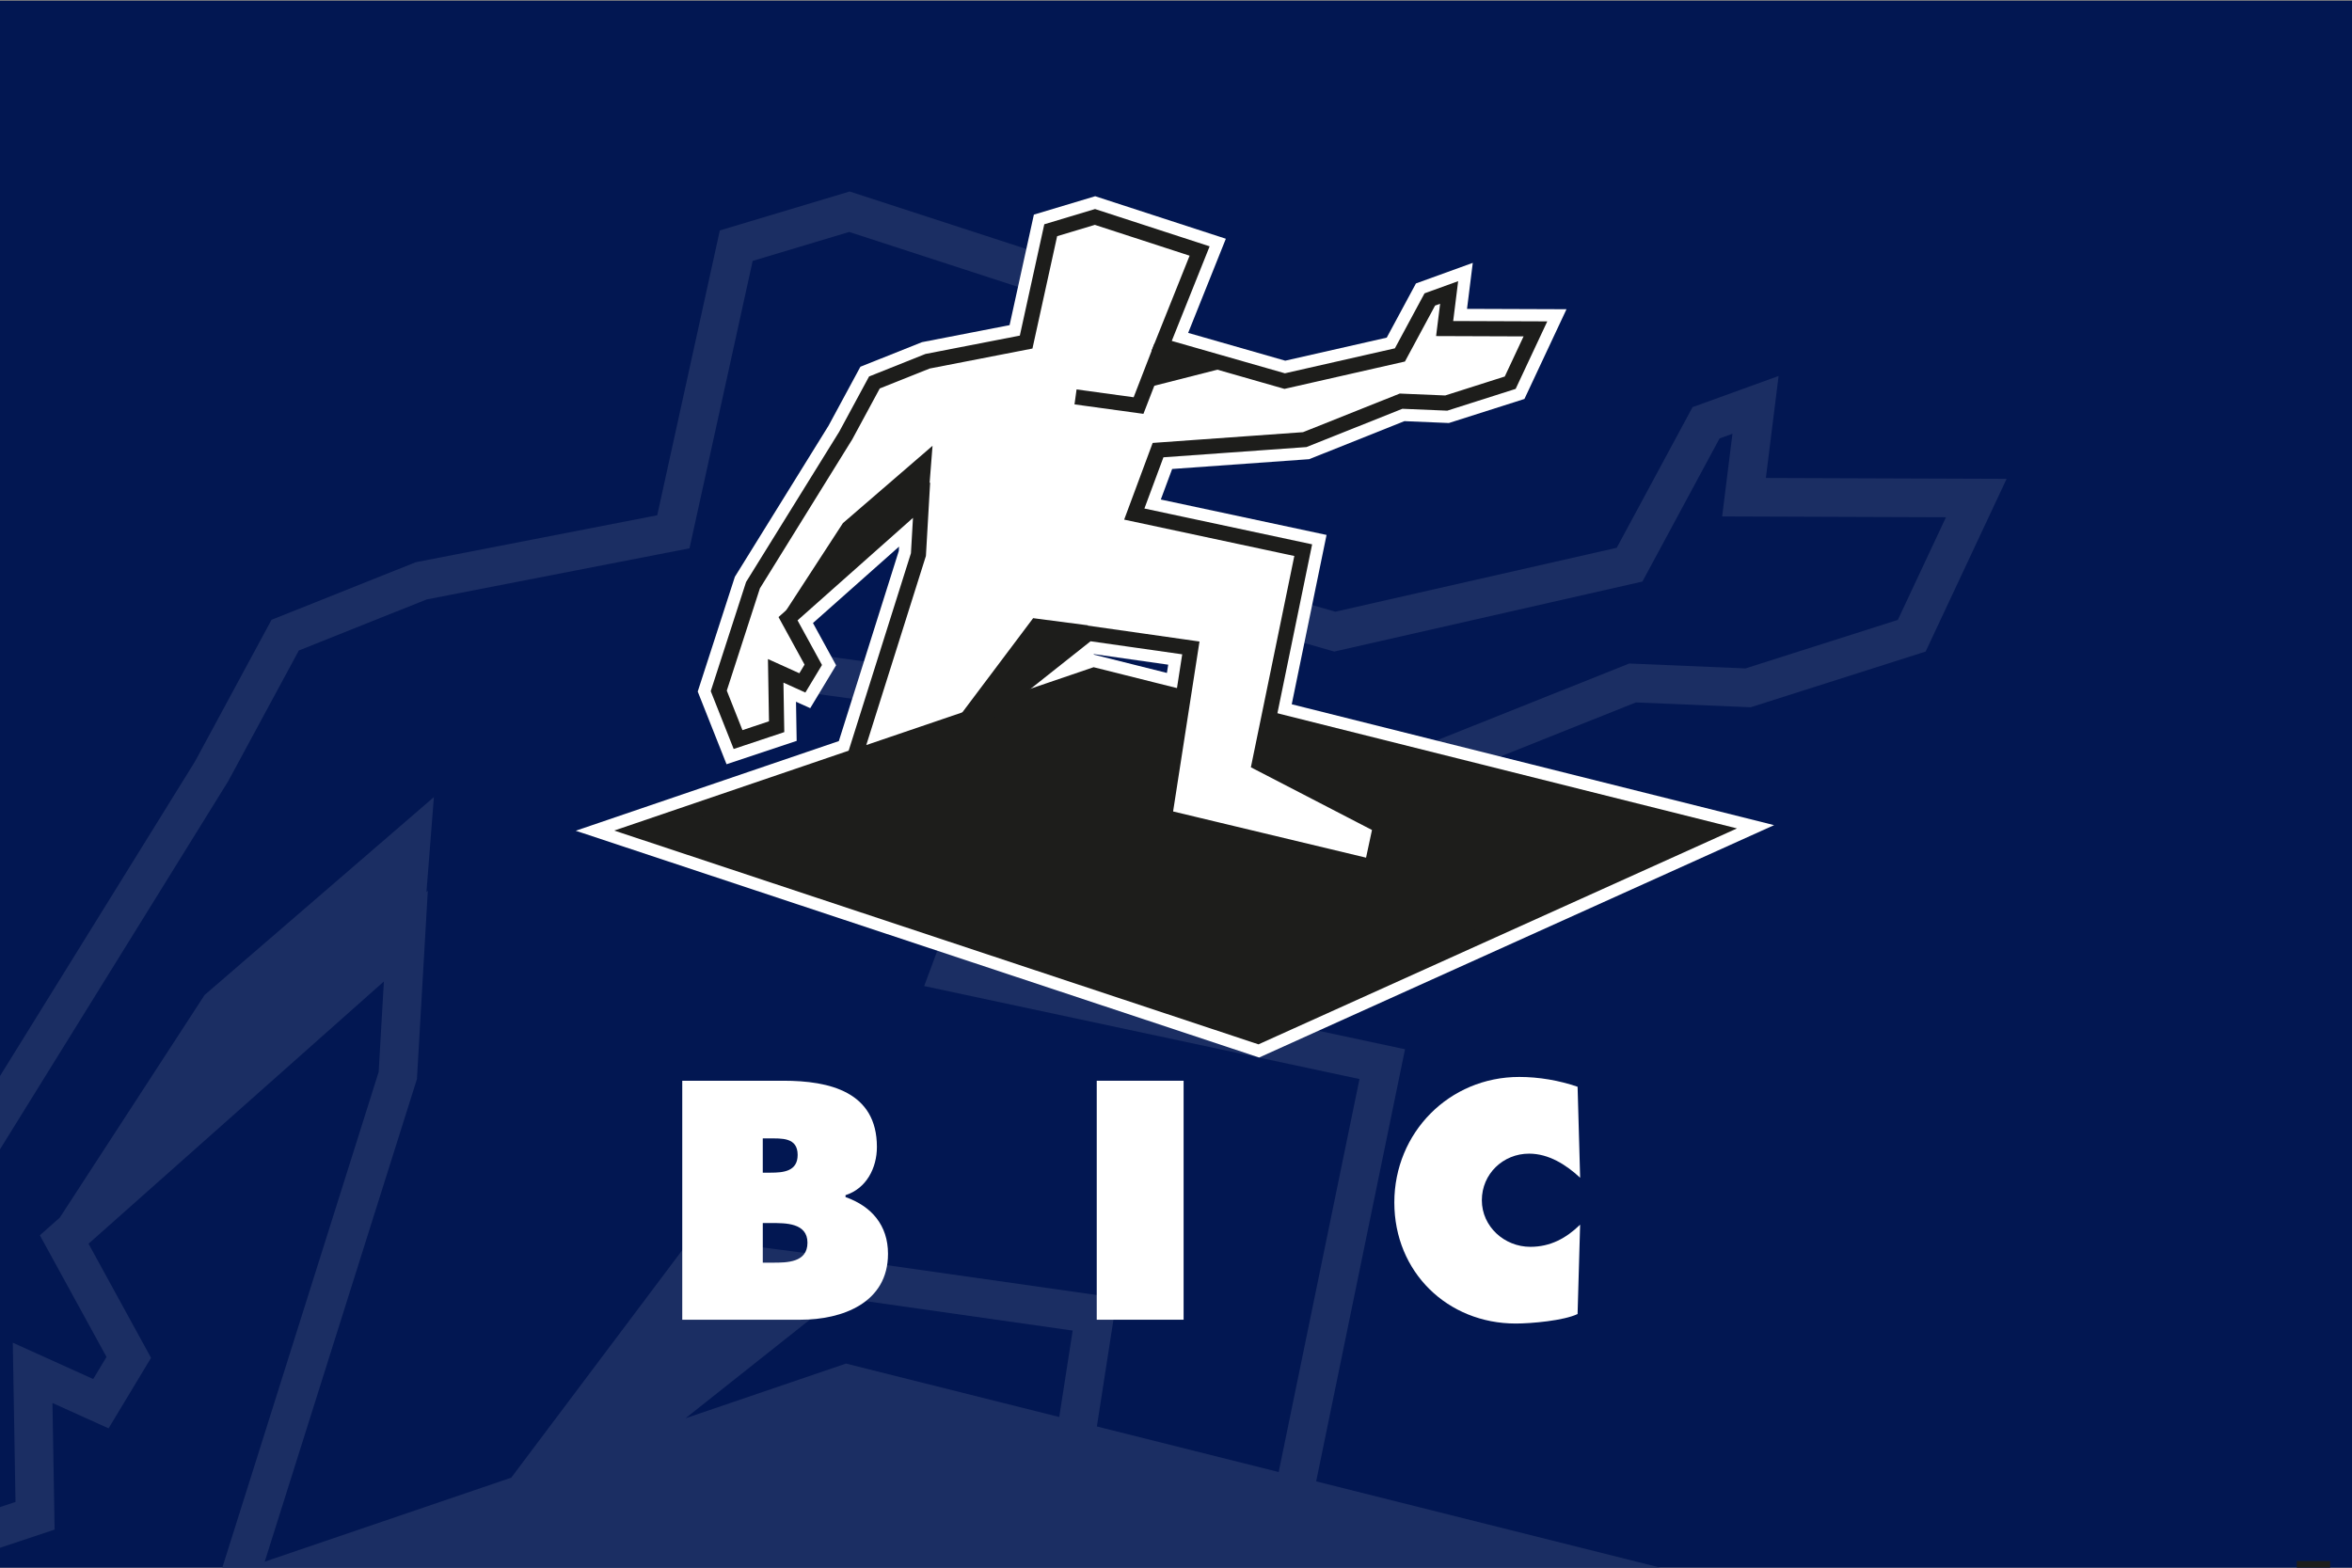 <?xml version="1.0" encoding="UTF-8"?> <svg xmlns="http://www.w3.org/2000/svg" xmlns:xlink="http://www.w3.org/1999/xlink" id="Ebene_1" data-name="Ebene 1" viewBox="0 0 1920 1280"><rect x="0" y="0" width="1920" height="1280" fill="#808080" stroke="none"/><defs><style> .cls-1, .cls-2 { fill: none; } .cls-3, .cls-4, .cls-5, .cls-6, .cls-7, .cls-2 { fill-rule: evenodd; } .cls-3, .cls-6 { fill: #1d1d1b; } .cls-4, .cls-5, .cls-8, .cls-9 { fill: #fff; } .cls-5, .cls-6, .cls-9, .cls-2 { stroke: #1d1d1b; stroke-miterlimit: 3.86; stroke-width: 12.33px; } .cls-10 { fill: #021752; } .cls-7 { fill: #1b2e63; } .cls-11 { clip-path: url(#clippath); } </style><clipPath id="clippath"><rect class="cls-1" x="0" y="0" width="1920" height="1280"></rect></clipPath></defs><g class="cls-11"><rect class="cls-10" x="0" y=".68" width="1920" height="1280"></rect><path class="cls-7" d="M1074.42,1209.54l72.54-352.84-350.28-74.84,39.74-106.98,298.6-21.35,200.4-80.01,93.71,3.95,142.82-45.48,66.1-141.03-196.52-.7,10.39-83.28-70.24,25.44-61.89,114.84-229.72,52.19-236.28-67.67,79.08-197.55-239.28-77.88-105.98,31.8-51.1,232.56-197.14,38.34-117.71,47.01-62.46,115.64L-35.2,935.35l-73.78,227.98,47.87,120.8,105.69-35.22-1.76-103.38,45.8,20.7,34.69-57.56-51.04-93.18,241.1-214.13-4.26,73.87-130.07,412.46-489.6,166.88,1345.46,446.54,999.31-451.02-959.79-240.56ZM864.69,1156.97l-174.08-43.63-131,44.65,124.61-98.84,191.43,27.25-10.96,70.56ZM340.36,880.97l8.87-153.63-1.1.97,6.07-77.48-187.18,161.57-118.22,181.78-16.25,14.43,54.4,99.32-10.87,18.03-65.63-29.66,2.21,130.01-55.44,18.48-32.71-82.53L-6.38,948.71l192.62-310.8,57.72-106.81,104.34-41.67,214.56-41.73,51.57-234.68,78.78-23.64,197.87,64.4-79.54,198.7.19.05-37.52,96.95-119.23-16.36-4.29,31.24,143.93,19.75,22.71-58.68,131.74-33.56,140.09,40.12,251.59-57.16,62.98-116.86,10.52-3.81-8.42,67.51,182.7.66-39.28,83.81-124.36,39.61-94.88-4-202.12,80.7-313.95,22.45-59.51,160.2,355.35,75.92-65.96,320.87-148.41-37.2,16.3-104.98-233.36-33.23.66-.59-114.7-14.96-146.96,195.56-201.25,68.59,124.28-394.1Z"></path><path class="cls-4" d="M470.04,678.27l214.73-73.19,48.94-155.21.21-3.58-70.27,62.41,18.88,34.48-21.11,35.03-11.62-5.25.54,31.96-57.25,19.08-23.52-59.35,30.32-93.69,76.47-123.38,26-48.13,50.25-20.07,71.54-13.91,19.83-90.23,50.05-15.02,106.66,34.72-30.77,76.86,79.25,22.7,82.86-18.82,23.84-44.25,46.39-16.8-4.69,37.56,81.2.29-34.34,73.27-61.68,19.64-36.26-1.53-77.79,31.06-111.85,8-9.26,24.94,135.31,28.91-28.42,138.26,393.76,98.69-420.38,189.73-557.84-185.14ZM952.59,549.46l1.05-6.75-60.54-8.62-.43.34,59.93,15.02Z"></path><g><path class="cls-4" d="M556.94,1077.54h96.53c34.15,0,71.43-13.72,71.43-53.83,0-23.29-13.45-38.82-34.68-46.32v-1.55c17.08-5.44,25.62-22.26,25.62-39.34,0-45.03-38.56-54.09-76.35-54.09h-82.55v195.13ZM622.67,957.46v-27.95h4.92c10.35,0,23.55-1.03,23.55,13.46,0,13.46-11.65,14.5-22,14.5h-6.47ZM622.67,998.61h6.99c11.39,0,29.5-.26,29.5,16.04s-16.82,16.3-28.46,16.3h-8.02v-32.35Z"></path><rect class="cls-8" x="895.3" y="882.41" width="70.91" height="195.13"></rect><path class="cls-4" d="M1287.81,887.33c-15.01-5.18-31.57-8.02-47.61-8.02-57.2,0-101.97,45.54-101.97,102.48s43.49,98.86,99.13,98.86c12.67,0,39.08-2.33,50.46-7.76l2.08-72.98c-11.39,11.13-24.33,18.11-40.63,18.11-21.22,0-39.6-16.56-39.6-38.04s17.34-38.04,38.57-38.04c16.04,0,30.28,9.06,41.67,19.67l-2.08-74.27Z"></path></g><polygon class="cls-6" points="520.74 678.07 893.01 551.19 1399.26 678.07 1026.99 846.09 520.74 678.07"></polygon><polygon class="cls-5" points="1253.41 268.53 1179.3 268.26 1182.97 238.79 1167.19 244.51 1142.79 289.79 1048.72 311.16 948.28 282.4 948.28 282.4 979.28 204.95 893.84 177.14 857.73 187.98 837.67 279.3 757.2 294.95 713.81 312.28 690.36 355.68 614.68 477.8 586.75 564.1 602.5 603.84 633.99 593.34 633.22 547.73 654.99 557.57 663.9 542.8 643.29 505.18 752.3 408.35 749.74 452.81 697.62 618.09 808.94 580.21 888.5 517.11 972.13 529.02 950.67 667.21 1119.85 707.74 1127 674.36 1028.1 623.15 1063.86 449.2 925.95 419.73 945.35 367.51 1065.07 358.95 1143.74 327.55 1180.6 329.1 1232.82 312.47 1253.41 268.53"></polygon><polyline class="cls-2" points="948.28 282.4 929.42 331.13 877.99 324.07"></polyline><polygon class="cls-3" points="888.21 510.58 843.38 504.73 779.07 590.3 810.1 579.96 888.21 510.58"></polygon><polygon class="cls-3" points="758.28 401.9 761.25 363.98 688.09 427.13 639.73 501.49 758.28 401.9"></polygon><polygon class="cls-3" points="940.98 315.29 1005.22 298.93 948.28 282.4 940.98 315.29"></polygon></g><rect class="cls-9" x="1881.08" y="1280.68" width="14.92" height="14.92"></rect></svg> 